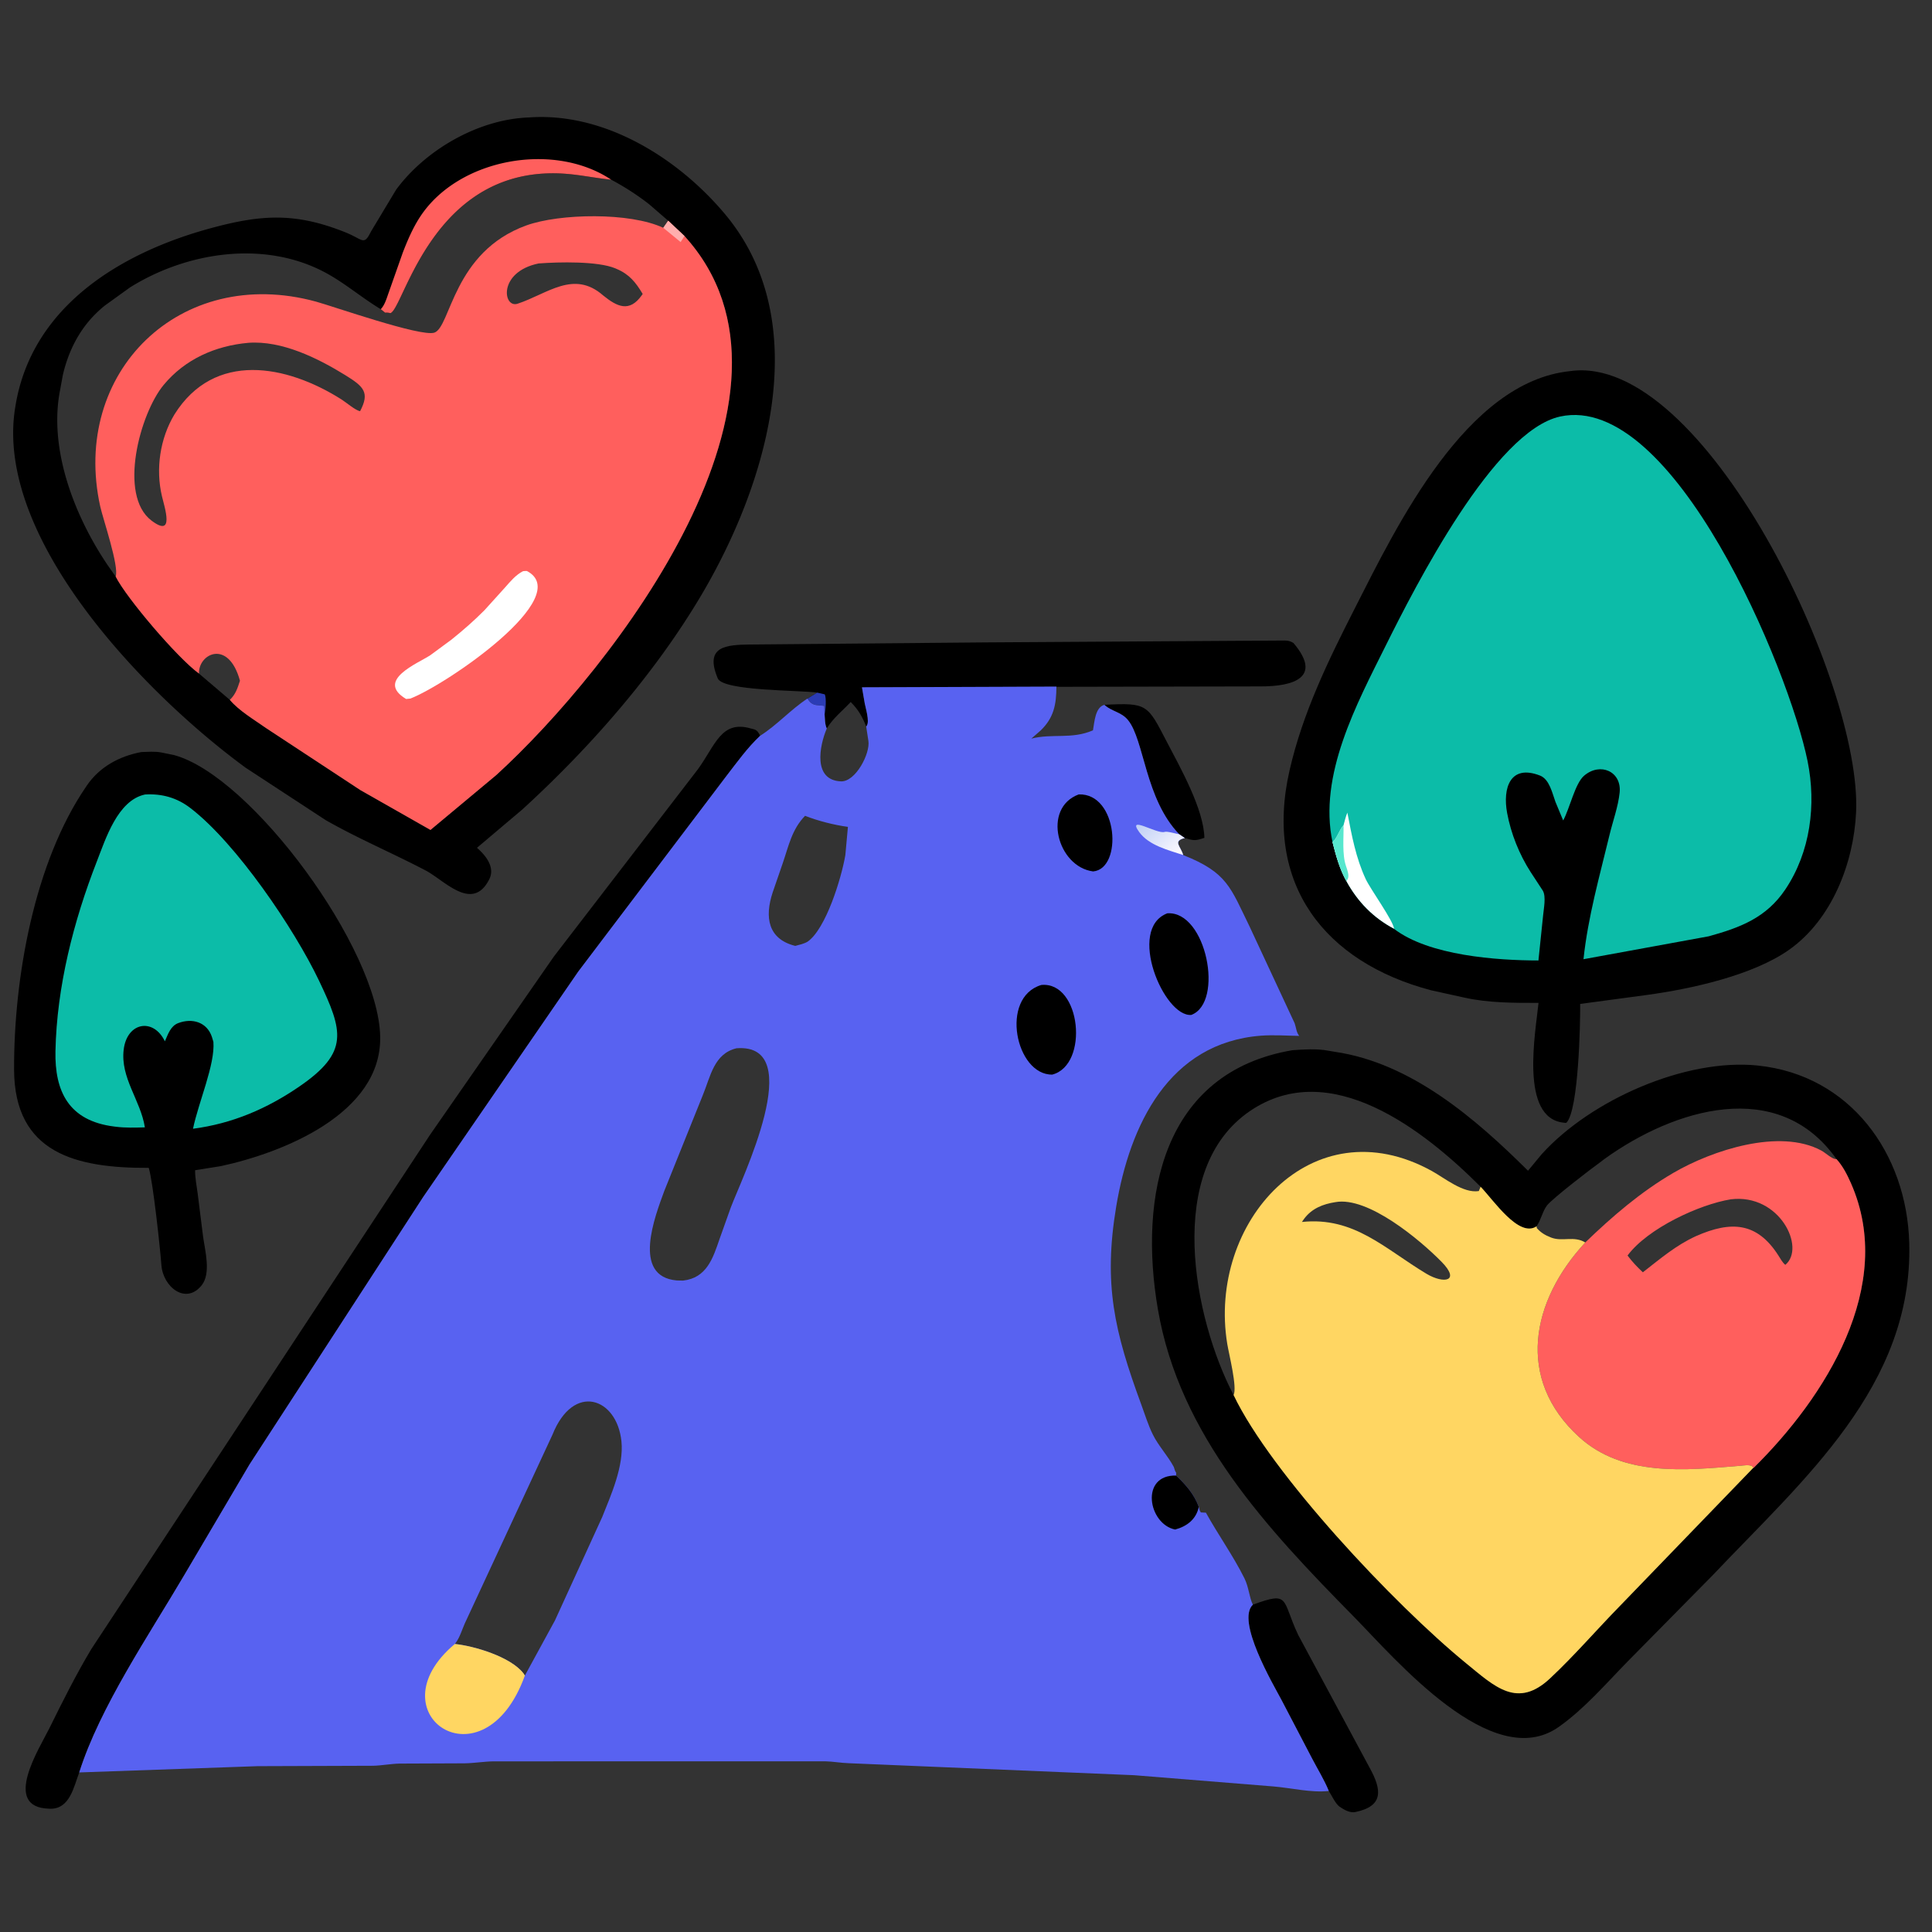 <svg xmlns="http://www.w3.org/2000/svg" width="340" height="340"><rect width="100%" height="100%" fill="#333333" stroke="none"/><path d="M194.352 124.037c7.632-.405 7.583-.032 11.001 6.534 2.275 4.37 6.502 11.817 6.598 16.879-1.6.522-1.779.512-3.436.039l-.982-.662c-6.036-6.228-6.148-16.606-9.032-20.109-1.162-1.41-2.713-1.465-4.014-2.563l-.135-.118zM220.485 282.398c6.61-2.425 5.017-.945 7.967 5.307l12.589 23.408c2.131 3.865 2.497 6.74-2.541 7.779-.772.16-1.69-.25-2.352-.68l-.433-.284c-.67-.472-1.395-2.01-1.866-2.742-.771-1.913-1.941-3.798-2.898-5.632l-5.452-10.436c-1.464-2.748-8.001-13.871-5.014-16.72zM143.819 121.89c-2.78-.441-16.554-.252-17.5-2.496-2.416-5.726 1.525-5.905 5.673-5.974l41.43-.369 52.704-.33c.594.016.982.118 1.494.427 5.11 6.005.163 7.68-5.896 7.648l-35.813.073-34.217.087.484 2.817c.176.912.865 3.102.374 3.925l-.116.158c-.716-1.776-1.363-2.928-2.722-4.31-1.493 1.604-3.04 2.764-4.217 4.656-.348-.782-.306-1.64-.38-2.481l-.06-1.499-1.46-.145c-.75-.144-1.091-.525-1.496-1.14l1.718-1.046z"/><path fill="#2B3CB5" d="M143.819 121.89l1.33.304c.31.689.148 2.804-.033 3.527l-.06-1.499-1.46-.145c-.748-.144-1.09-.525-1.495-1.14l1.718-1.046z"/><path d="M13.946 311.921c-.958 2.5-1.642 6.375-5.01 6.388l-.305-.01c-8.383-.23-1.648-10.688.047-14.13 2.324-4.716 4.683-9.43 7.382-13.945l59.646-90.557 21.762-31.327 25.348-32.958c3.066-4.212 4.094-8.71 9.332-7.177l.581.148c.589.21.77.603 1.052 1.126-2.25 2.112-4.029 4.614-5.912 7.046l-26.108 34.464-27.28 39.655-30.56 47.06-11.555 19.594c-6.1 10.37-14.795 23.148-18.42 34.623zM24.871 132.349c1.126-.032 2.361-.139 3.468.065l2.294.467c13.597 3.677 35.995 34.095 36.275 49.565.245 13.535-17.122 20.418-28.06 22.777l-4.512.715c-.017 1.336.274 2.741.447 4.07l.964 7.678c.344 2.431 1.417 6.4-.25 8.496-2.782 3.501-6.815.324-7.095-3.566-.183-2.54-1.469-14.699-2.224-17.09-12.751.055-23.654-2.539-23.7-17.308-.05-16.114 3.545-36.429 12.661-49.761l.137-.206c2.253-3.312 5.75-5.18 9.595-5.902z"/><path fill="#0CBCA8" d="M25.526 139.817c2.962-.174 5.596.56 7.966 2.375 8.096 6.202 18.298 21.262 22.64 30.367 4.257 8.927 5.326 12.607-3.396 18.61-5.739 3.95-11.852 6.566-18.771 7.473.974-4.697 3.904-11.289 3.589-15.293l-.26-.864c-.877-2.632-3.477-3.366-5.925-2.439-1.363.518-1.807 1.977-2.35 3.206-2.037-4.194-6.652-3.362-7.248 1.429-.624 5.015 2.975 8.937 3.724 13.715-1.66.048-3.444.102-5.091-.106l-.316-.04c-8.034-1.004-10.468-6.229-10.329-13.248.226-11.328 3.181-22.897 7.282-33.401 1.556-3.989 3.668-10.768 8.485-11.784z"/><path d="M276.346 65.307c23.42-3.294 51.373 54.832 50.294 77.655-.424 8.959-4.28 18.875-11.773 24.172-6.358 4.494-17.187 6.897-25.072 7.965l-11.711 1.577c.036 3.378-.275 18.717-2.415 20.9-.14.039-.087.036-.258.021l-.24-.027c-7.776-.808-4.933-15.93-4.416-21.078-4.331.008-8.858.012-13.104-.94l-5.805-1.28c-18.671-4.927-29.495-18.638-24.9-38.72 2.312-10.108 6.798-19.295 11.466-28.472 7.456-14.66 19.628-39.92 37.934-41.773z"/><path fill="#0CBCA8" d="M234.507 148.223c-2.53-11.79 4.263-24.36 9.32-34.528 5.252-10.557 19.128-37.868 30.73-40.393 19.986-4.346 40.304 44.636 43.543 60.626 1.557 7.682.514 16.001-3.916 22.603-3.333 4.967-7.917 6.71-13.477 8.243l-22.041 4.031c.796-7.488 2.839-14.63 4.594-21.921.58-2.408 1.518-4.948 1.769-7.402.382-3.726-3.423-5.397-6.262-2.965-1.59 1.36-2.52 5.762-3.674 7.871l-1.365-3.282c-.557-1.514-1.049-3.968-2.708-4.617-5.245-2.05-6.612 2.176-5.79 6.596.676 3.634 2.137 7.28 4.139 10.387l2.152 3.29c.59 1.049.143 3.165.037 4.356l-.82 7.908c-7.32-.002-19.253-.849-25.403-5.557l-.008-.023c-3.668-1.95-6.399-4.758-8.38-8.374-1.198-2.117-1.839-4.507-2.44-6.85z"/><path fill="#fff" d="M236.443 145.215c.201-.738.375-1.497.67-2.204.779 4.03 1.479 7.922 3.225 11.684.824 1.777 4.868 7.345 4.99 8.75-3.669-1.95-6.4-4.757-8.38-8.373-1.2-2.117-1.84-4.507-2.441-6.85.9-.873 1.11-2.053 1.936-3.007z"/><path fill="#57E7CE" d="M234.507 148.223c.9-.874 1.11-2.054 1.936-3.008.043 2.197-.28 5.136.439 7.221.206.6.591 1.616.317 2.205l-.251.431c-1.2-2.117-1.84-4.507-2.441-6.85z"/><path d="M227.433 184.821c1.984-.141 4.298-.299 6.256.074l1.223.206c13.43 1.964 24.725 11.727 33.992 20.928l2.405-2.904c8.637-9.567 25.347-16.933 38.06-15.605 16.242 1.697 26.185 15.453 26.626 31.205.707 25.198-18.743 41.748-34.581 58.48l-14.941 15.152c-3.879 3.959-7.605 8.33-12.151 11.546-11.703 8.283-28.759-11.96-36.033-19.353-15.24-15.49-30.701-31.893-34.518-54.131-3.403-19.826.787-41.709 23.662-45.598zm-10.342 60.683c6.578 13.787 28.273 36.874 40.965 47.238 5.032 4.11 8.985 7.995 14.72 2.631 4.274-3.997 8.153-8.515 12.251-12.705l23.545-24.38-.285-.297c-.575-.254-1.422-.09-2.038-.038-9.599.8-20.649 1.983-28.382-5.089-11.145-10.193-8.424-23.912 1.114-34.213-1.999-1.21-3.971-.103-5.944-.84l-.19-.076c-.934-.359-1.734-.85-2.392-1.61l-.05-.313c-3.114 2.083-7.593-4.645-9.838-6.957l-.322.752c-2.74.433-5.99-2.278-8.276-3.538-21.096-11.634-39.492 9.097-35.992 30.443.3 1.83 1.792 7.679 1.114 8.992zm61.89-26.853c-9.538 10.301-12.26 24.02-1.114 34.213 7.733 7.072 18.783 5.89 28.382 5.089.616-.051 1.463-.216 2.038.038l.285.356.034-.02c12.58-12.412 25.092-32.018 17.139-50.078-.661-1.503-1.435-3.036-2.549-4.26l-.19-.008c-.767-.135-1.747-1.104-2.47-1.495-7.319-3.963-19.183-.086-26.056 3.923-5.734 3.344-10.728 7.644-15.499 12.242zm-61.89 26.853c.678-1.313-.814-7.162-1.114-8.992-3.5-21.346 14.896-42.077 35.992-30.443 2.285 1.26 5.536 3.971 8.276 3.538l.322-.752c-9.973-9.976-26.447-22.934-40.567-13.35-15.162 10.292-9.942 36.543-2.909 49.999zm64.462-40.925c-1.294.908-8.372 6.342-9.315 7.566-.765.992-1.048 2.55-1.833 3.667l.05.313c.658.76 1.458 1.251 2.391 1.61l.191.077c1.973.736 3.945-.37 5.944.839 4.771-4.598 9.765-8.898 15.499-12.242 6.873-4.009 18.737-7.886 26.057-3.923.722.39 1.702 1.36 2.469 1.495l.19.008c-10.25-14.529-28.596-8.842-40.823-.039l-.82.629z"/><path fill="#FF5F5D" d="M278.981 218.651c4.771-4.598 9.765-8.898 15.499-12.242 6.873-4.009 18.737-7.886 26.057-3.923.722.39 1.702 1.36 2.469 1.495l.19.008c1.114 1.224 1.888 2.757 2.549 4.26 7.953 18.06-4.558 37.666-17.14 50.077l-.033.02-.285-.355c-.575-.254-1.422-.09-2.038-.038-9.599.8-20.649 1.983-28.382-5.089-11.145-10.193-8.424-23.912 1.114-34.213zm25.604-7.59c-5.545.903-14.614 5.106-18.164 9.89.819 1.097 1.695 2.016 2.693 2.952 3.044-2.36 5.79-4.74 9.34-6.359 6.208-2.747 10.767-2.452 14.505 3.389.37.578.693 1.217 1.225 1.661 3.638-2.988-.991-12.597-9.599-11.533z"/><path fill="#FFD662" d="M217.091 245.504c.678-1.313-.814-7.162-1.114-8.992-3.5-21.346 14.896-42.077 35.992-30.443 2.285 1.26 5.536 3.971 8.276 3.538l.322-.752c2.245 2.312 6.724 9.04 9.838 6.957l.05.313c.658.76 1.458 1.251 2.391 1.61l.191.077c1.973.736 3.945-.37 5.944.839-9.538 10.301-12.26 24.02-1.114 34.213 7.733 7.072 18.783 5.89 28.382 5.089.616-.051 1.463-.216 2.038.038l.285.297-23.545 24.38c-4.098 4.19-7.977 8.708-12.252 12.705-5.734 5.364-9.687 1.479-14.72-2.631-12.69-10.364-34.386-33.451-40.964-47.238zm17.917-33.948c-2.179.34-4.136 1.1-5.502 2.929l-.389.56c9.204-.963 14.561 4.714 21.934 9.127 3.054 1.813 6.024 1.328 2.637-2.116-3.792-3.855-12.932-11.542-18.68-10.5z"/><path d="M93.018 20.674c13.314-.994 26.289 7.13 34.558 16.99 16.06 19.15 7.315 47.685-4.143 67.052-8.204 13.865-19.633 26.886-31.516 37.74L83.94 149.2c1.546 1.345 3.22 3.428 2.17 5.521-2.957 5.896-7.887.206-11.195-1.528-5.84-3.062-11.887-5.604-17.63-8.882l-14.044-9.196C25.488 122.114-1.084 94.651 2.677 71.706l.04-.236c2.837-17.57 18.58-27.054 34.516-31.35 8.793-2.37 14.781-2.744 23.52.754 3.213 1.286 3.243 2.452 4.546-.148l4.408-7.336c5.159-7.02 14.468-12.395 23.311-12.716zm-72.662 80.79c1.848 3.715 10.877 14.328 14.663 17.072l5.43 4.627c1.599 1.912 4.326 3.519 6.38 4.97l16.583 10.905 12.344 7.02 11.549-9.632c20.494-18.68 58.317-67.239 33.153-94.89l-2.863-2.689-.872 1.245c-5.827-2.759-18.244-2.54-24.102-.418C79.708 44.349 79.333 57.6 76.43 58.542c-2.393.777-17.805-4.639-20.839-5.467-23.888-6.517-43.171 12.453-37.946 36.079.466 2.107 3.351 10.549 2.712 12.31zm46.65-47.055c-3.36-2.014-6.374-4.644-9.829-6.48-10.715-5.698-24.314-3.59-34.305 2.658l-4.434 3.195c-3.927 3.165-6.239 7.351-7.379 12.208l-.484 2.65c-2.08 10.505 2.647 22.398 8.431 30.906l1.35 1.917c.64-1.76-2.246-10.202-2.712-12.31-5.225-23.625 14.058-42.595 37.946-36.078 3.034.828 18.446 6.244 20.839 5.467 2.904-.942 3.279-14.193 16.192-18.868 5.858-2.121 18.275-2.34 24.102.418l.872-1.245-3.337-2.885c-2.086-1.639-4.36-3.086-6.696-4.338l-.176-.018c-4.223-.456-7.406-1.373-12.077-1.038-19.735 1.417-24.331 23.68-26.579 24.538l-.267-.047a2.335 2.335 0 00-.678-.025l-.78-.625z"/><path fill="#FF5F5D" d="M67.006 54.41c.724-.732 1.062-2 1.407-2.945l2.471-7.013c.842-2.174 1.79-4.387 3.076-6.34 6.747-10.254 23.508-13.24 33.602-6.488l-.176-.018c-4.223-.456-7.406-1.373-12.077-1.038-19.735 1.417-24.331 23.68-26.579 24.538l-.267-.047a2.335 2.335 0 00-.678-.025l-.78-.625z"/><path fill="#FF5F5D" d="M20.356 101.463c.64-1.76-2.246-10.202-2.712-12.31-5.225-23.625 14.058-42.595 37.946-36.078 3.034.828 18.446 6.244 20.839 5.467 2.904-.942 3.279-14.193 16.192-18.868 5.858-2.121 18.275-2.34 24.102.418l.872-1.245 2.863 2.69c25.164 27.65-12.659 76.21-33.153 94.89l-11.549 9.63-12.344-7.019-16.584-10.905c-2.053-1.451-4.78-3.058-6.38-4.97l-5.429-4.627c-3.786-2.744-12.815-13.357-14.663-17.073zM43.714 60.33c-5.778.512-11.127 2.853-14.904 7.4-4.182 5.034-8.044 19.4-2.165 23.872 4.163 3.167 2.316-2.322 1.855-4.274-1.133-4.79-.348-10.17 2.203-14.398 7.024-11.201 19.736-8.764 29.416-2.621.803.509 2.416 1.904 3.25 2.055 1.74-3.295.643-4.336-2.575-6.326-4.916-3.04-11.199-6.135-17.08-5.708zm51.058-13.964c-7.19 1.499-6.245 7.93-3.684 7.084 5.272-1.741 9.866-6.002 15.048-1.465 2.476 2.014 4.636 3.038 6.804-.019l.163-.235c-1.236-2.063-2.36-3.466-4.612-4.417l-.222-.096c-3.064-1.274-9.909-1.13-13.497-.852zm-59.753 72.171l5.43 4.627c1.026-.982 1.354-2.06 1.78-3.366-2.025-7.416-7.35-4.742-7.21-1.26z"/><path fill="#FFAEAD" d="M117.595 38.847l2.863 2.69-.678 1.064-3.057-2.509.872-1.245z"/><path fill="#fff" d="M92.034 100.522c.222-.045.46-.033.686-.04 8.53 4.474-14.061 19.96-20.494 22.452l-.756.075c-5.491-3.281 2.1-6.274 4.256-7.701l3.704-2.727c2.026-1.628 4-3.341 5.828-5.19l3.633-4.018c.93-1.054 1.875-2.2 3.143-2.85z"/><path fill="#5862F1" d="M152.436 127.856l.116-.158c.491-.823-.198-3.013-.374-3.925l-.484-2.817 34.217-.128c-.013 3.204-.469 5.504-2.774 7.724l-1.636 1.43c3.745-.944 7.094.168 10.843-1.455.268-1.404.365-4.04 2.008-4.49l.135.118c1.301 1.098 2.852 1.153 4.014 2.563 2.884 3.503 2.996 13.88 9.032 20.109l.982.662c-2.192.548-.691 1.449-.28 2.994 7.786 3.09 8.306 5.71 11.684 12.595l7.92 17.003c.276.771.274 1.556.804 2.218-2.222-.031-4.557-.204-6.767-.032-16.157 1.255-23.047 15.697-25.44 30.064-2.278 13.683-.322 21.981 4.399 34.812.653 1.774 1.211 3.623 2.051 5.32.995 2.01 2.619 3.7 3.694 5.713.108.315.195.758.41 1.009l-.012.49c1.728 1.643 3.143 3.236 3.989 5.504.088.365.13.688.37.986l.884.042c2.155 3.894 4.806 7.581 6.78 11.55.792 1.594.852 3.393 1.484 4.641-2.987 2.849 3.55 13.972 5.014 16.72l5.452 10.436c.957 1.834 2.127 3.72 2.898 5.632-3.176.33-6.536-.529-9.707-.796l-24.555-1.982-50.216-2.111c-1.378-.047-2.738-.297-4.107-.334l-58.365.007c-1.721.024-3.411.32-5.116.347l-11.455.047c-1.572.037-3.116.345-4.669.384l-20.329.07-31.384 1.103c3.625-11.475 12.32-24.253 18.42-34.623l11.555-19.593 30.56-47.061 27.28-39.655 26.108-34.464c1.883-2.432 3.662-4.934 5.912-7.046 2.943-1.848 5.367-4.607 8.32-6.542.405.615.747.996 1.496 1.14l1.46.145.06 1.499c.074.841.032 1.7.38 2.48 1.177-1.891 2.724-3.05 4.217-4.655 1.359 1.382 2.006 2.534 2.722 4.31zM80.043 289.314c3.393.347 9.769 2.228 12.05 5.134l.279.417 5.296-9.705 8.294-18.147c1.586-3.95 3.849-9.03 3.401-13.37-.794-7.688-8.449-10.388-12.133-1.17L81.8 285.69c-.474 1.072-.876 2.43-1.561 3.368l-.196.255zm49.569-104.836c-3.986.963-4.56 4.953-5.935 8.266l-6.778 16.856c-1.601 4.388-5.795 15.061 2.23 15.741l1.077.022c4.159-.468 5.254-3.908 6.43-7.339l1.957-5.487c1.78-4.825 13.696-29.02 1.019-28.06zm12.066-40.91c-2.311 2.38-2.866 5.234-3.912 8.296l-1.786 5.182c-1.44 4.367-.843 8.214 3.972 9.417.743-.2 1.5-.354 2.17-.743 3.221-2.239 5.943-11.14 6.645-15.227l.453-4.978c-2.373-.315-5.315-1.058-7.542-1.947zm3.82-15.366c-1.314 3.118-2.45 9.09 2.488 9.305 2.588.112 5.183-4.928 4.838-7.116l-.388-2.535c-.716-1.776-1.363-2.928-2.722-4.31-1.493 1.604-3.04 2.764-4.217 4.656z"/><defs><linearGradient id="prefix__a" gradientUnits="userSpaceOnUse" x1="302.986" y1="217.413" x2="311.263" y2="226.613"><stop offset="0" stop-color="#C0D0F5"/><stop offset="1" stop-color="#F9F7FF"/></linearGradient></defs><path fill="url(#prefix__a)" transform="scale(.664)" d="M313.579 226.61c-3.95-1.299-9.064-2.532-11.64-6.071-3.421-4.699 4.753.644 6.727-.058.665-.236 3.04.501 3.855.623l1.478.997c-3.301.825-1.041 2.182-.42 4.509z"/><path d="M210.967 265.18c-.445 2.179-2.086 3.438-4.165 3.993-4.751-.968-6.215-9.66.176-9.498 1.728 1.643 3.143 3.236 3.989 5.504zM189.837 139.803c6.955-.248 7.782 13.09 2.534 13.553-6.307-.82-9.027-11.143-2.534-13.553zM183.253 173.339c6.997-.67 8.448 14.065 1.931 15.773-6.427.105-9.298-13.571-1.931-15.773zM205.424 160.729c6.887-.49 10.042 15.716 4.222 17.881-4.817.4-11.374-15.144-4.222-17.881z"/><path fill="#FFD662" d="M80.043 289.314c3.393.347 9.769 2.228 12.05 5.134l.279.417c-7.26 20.124-26.884 6.637-12.329-5.551z"/></svg>